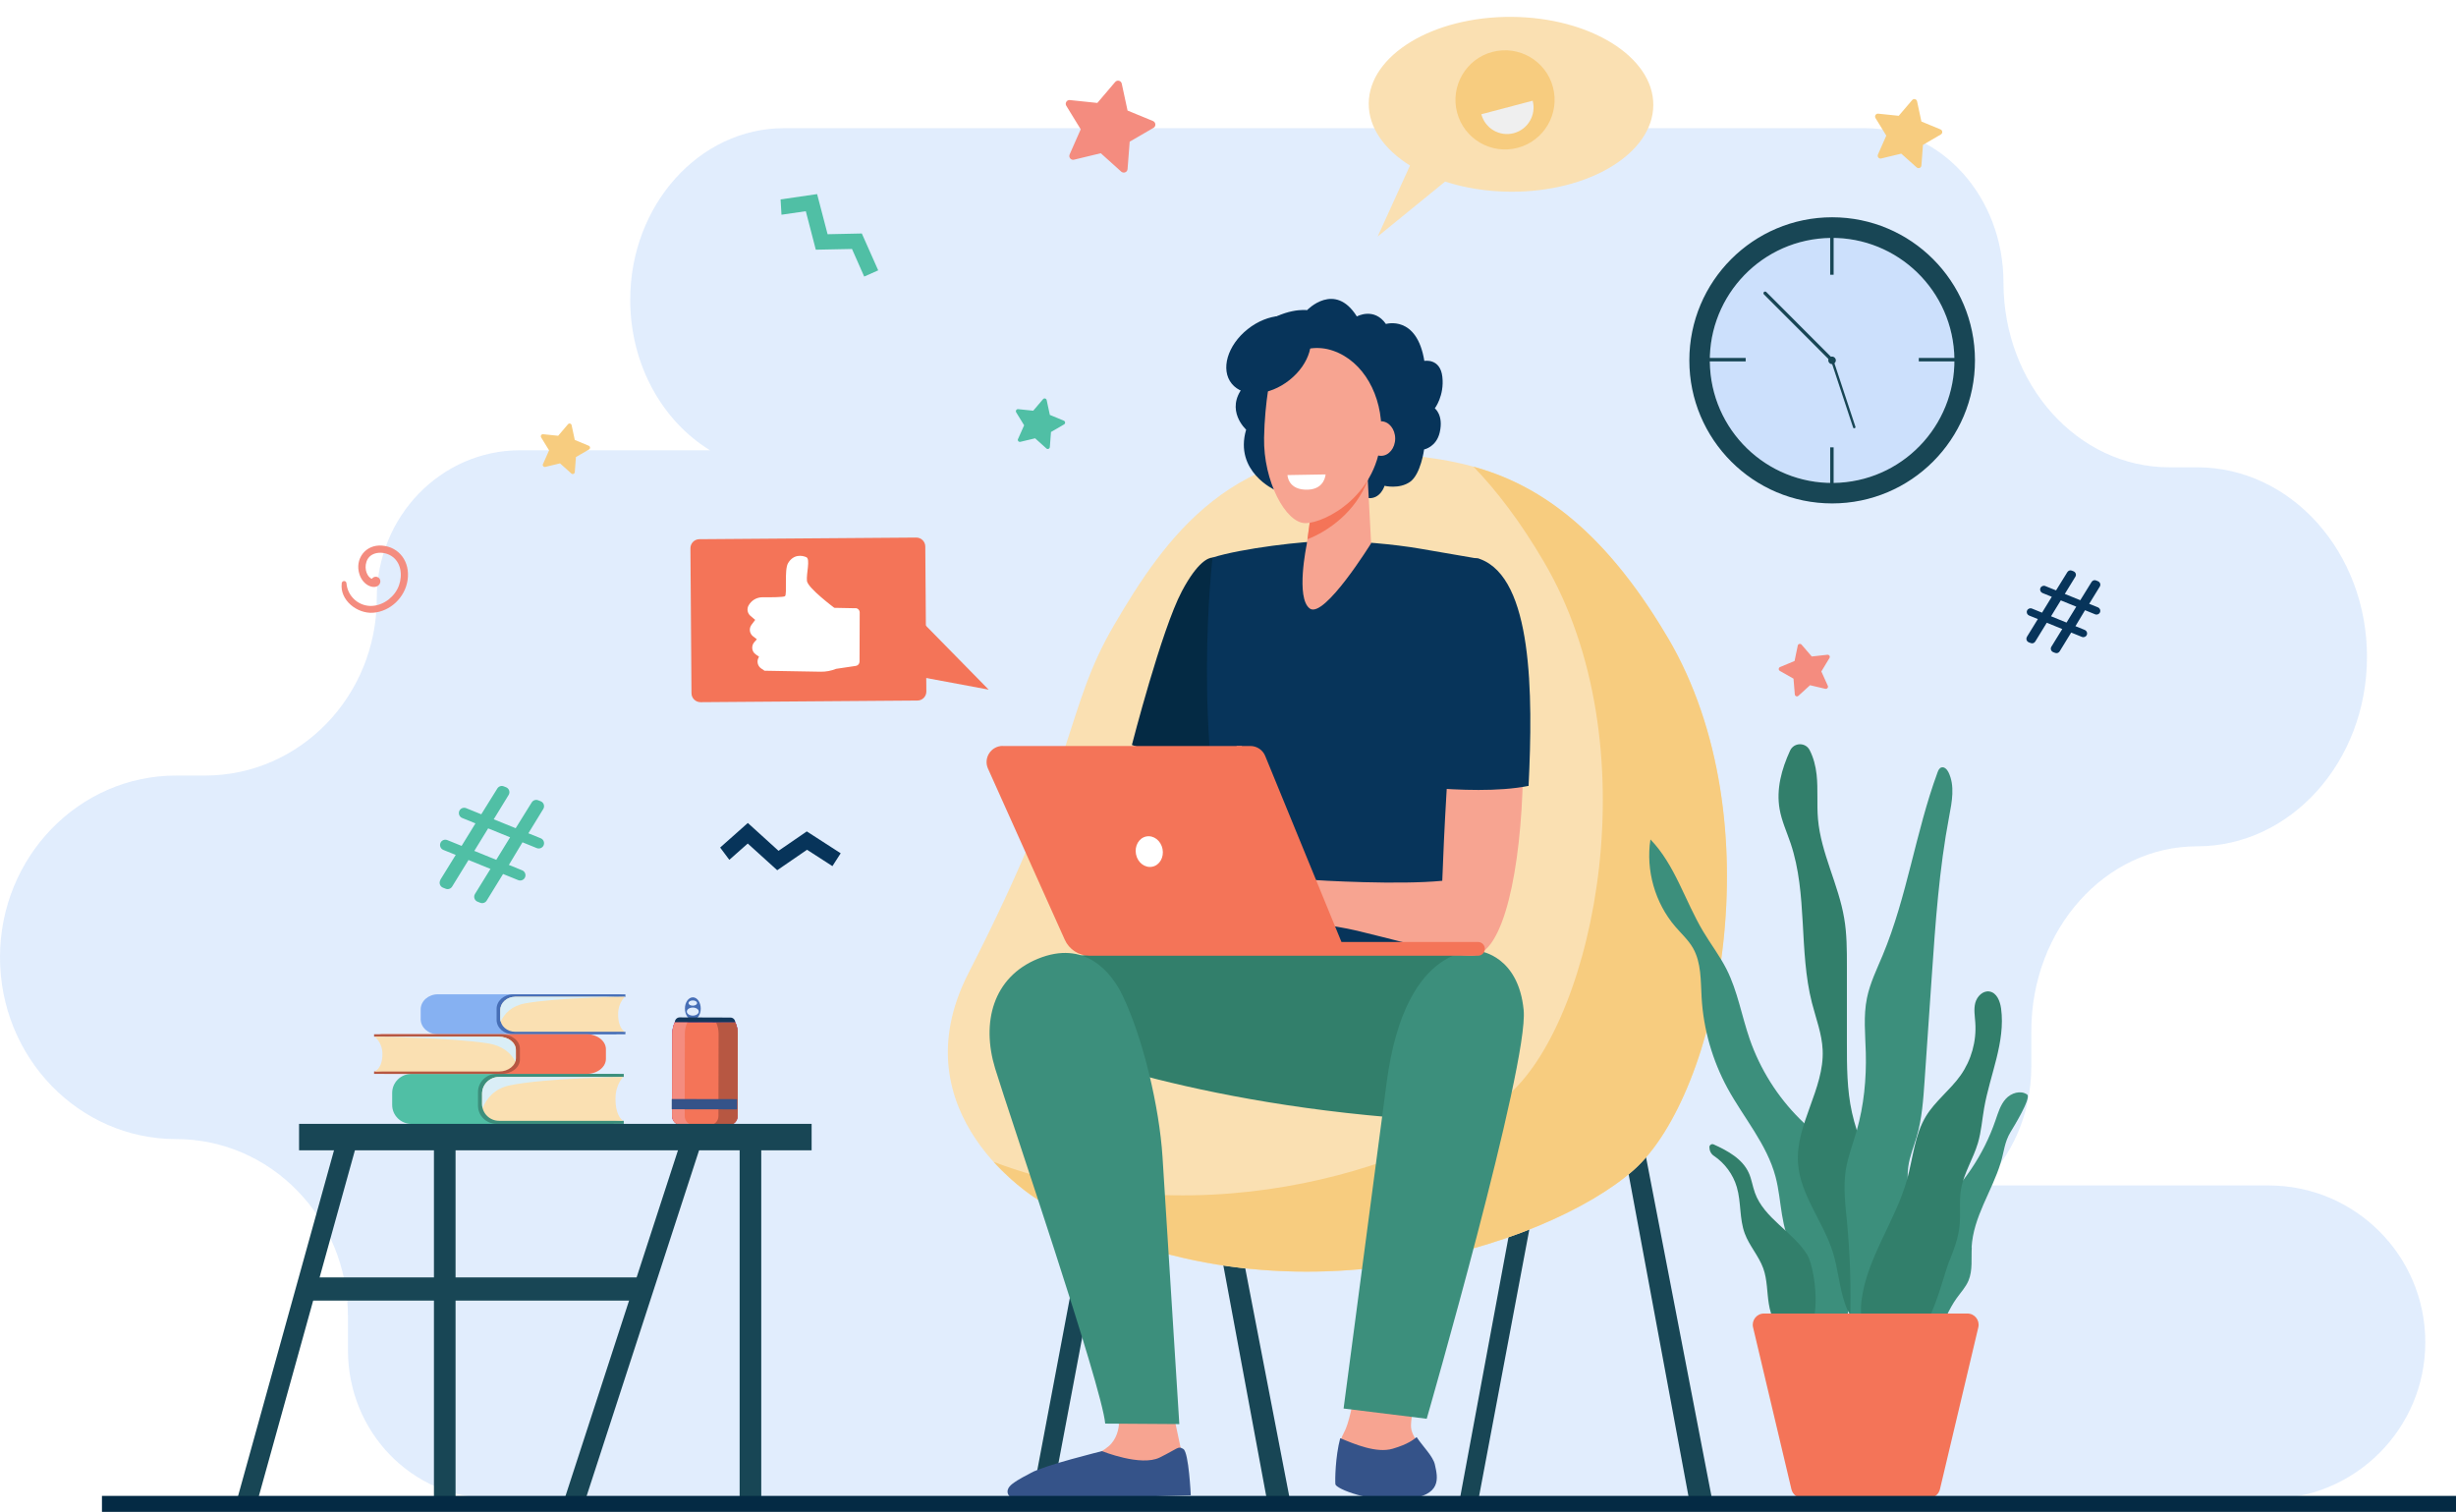 <svg xmlns="http://www.w3.org/2000/svg" viewBox="0 0 2999.1 1846.1"><defs><style>.cls-1{fill:#fae0b2}.cls-2{fill:#fff}.cls-3{fill:#9bc1f9;isolation:isolate;opacity:.3}.cls-4{fill:#07345a}.cls-5{fill:#f7a491}.cls-6{fill:#184655}.cls-7{fill:#daeef7}.cls-9{fill:#355389}.cls-10{fill:#f47458}.cls-11{fill:#f79c8d}.cls-13{fill:#f7cc7f}.cls-14{fill:#3c8f7c}.cls-16{fill:#466eb6}.cls-17{fill:#50bfa5}.cls-18{fill:#b75742}.cls-19{fill:#327f6b}.cls-20{fill:#042a44}.cls-21{fill:#f48c7f}.cls-22{fill:#7f1ca0}</style></defs><g id="Layer_1"><path class="cls-2" d="M0 0h2999.1v1846.1H0z"/><path class="cls-3" d="M2770.1 1447.5h-351.2c37.6-34.5 61.6-86.9 61.6-145.4v-43c0-124.7 90.6-225.7 202.4-225.7 114.6 0 207.5-103.6 207.5-231.4 0-127.8-92.9-231.4-207.5-231.4h-34c-111.8 0-202.4-101.1-202.4-225.7 0-104-75.6-188.4-168.9-188.4h-1320c-103.8 0-188 93.9-188 209.6 0 79.2 39.3 148.1 97.4 183.7H635.2c-96.7 0-175.1 80.9-175.1 180.7 0 119.6-93.9 216.5-209.8 216.5h-35.2C96.3 947 0 1046.4 0 1168.9c0 122.6 96.3 222 215.1 222 115.9 0 209.8 96.9 209.8 216.5v41.3c0 99.8 78.4 180.7 175.1 180.7h814.7c6.1.6 12.4.9 18.7.9h1336.8c105.7 0 191.4-85.7 191.4-191.4s-85.7-191.4-191.4-191.4z"/><path class="cls-16" d="M846.1 1217.8c-5.3 0-9.7 6.1-9.7 13.7s4.3 13.8 9.6 13.8 9.7-6.1 9.7-13.7-4.3-13.8-9.6-13.8zm-.1 3.8c2.9 0 5.2 1.4 5.2 3.2s-2.3 3.2-5.2 3.2c-2.9 0-5.2-1.4-5.2-3.2 0-1.8 2.3-3.2 5.2-3.2zm0 18.5c-4 0-7.3-2.2-7.3-4.9s3.3-4.9 7.3-4.9 7.3 2.2 7.3 4.9-3.3 4.9-7.3 4.9z"/><path class="cls-22" d="M824.1 1248.1c-2 4.4-3.1 9.1-3.1 13.9l-.2 100.7c0 6.1 5 11 11.1 11h57.6c6.1.2 11.1-4.8 11.2-10.8l.2-100.7c0-4.8-1-9.6-3-14l-73.7-.2z"/><path class="cls-22" d="M824.1 1248.1c-2 4.4-3.1 9.1-3.1 13.9l-.2 100.7c0 6.1 5 11 11.1 11h57.6c6.1.2 11.1-4.8 11.2-10.8l.2-100.7c0-4.8-1-9.6-3-14l-73.7-.2z"/><path class="cls-10" d="M900.9 1262.3l-.2 100.7c0 6.1-5 11-11.2 11h-57.6c-6.2-.2-11.1-5.1-11.1-11.2l.2-100.7c0-4.8 1.1-9.6 3.1-13.9l73.7.2c2 4.4 3.1 9.1 3 13.9z"/><path class="cls-21" d="M836.1 1362.8l.2-100.7c0-4.8 1.1-9.6 3.1-13.9h-15.3c-2 4.3-3.1 9.1-3.1 13.9l-.2 100.7c0 6.1 5 11 11.1 11h15.3c-6.1 0-11.1-4.9-11.1-11z"/><path class="cls-18" d="M900.9 1262.3l-.2 100.7c0 6.1-5 11-11.2 11H866c6.2 0 11.3-5 11.3-11l.2-100.7c0-4.8-1-9.6-3.1-13.9h23.5c2 4.4 3.1 9.2 3 14z"/><path d="M897.8 1248.3l-73.7-.2c0-3.2 2.7-5.8 5.9-5.8l61.9.2c3.3 0 5.9 2.6 5.9 5.8z" fill="#13375b"/><path class="cls-9" transform="rotate(-89.9 859.977 1349.079)" d="M854.5 1309.4H867v79.8h-12.5z"/><path d="M751.6 1215.7h8.8c-1.4-1-3.2-1.6-5.2-1.6H534.6c-11.5 0-20.9 8.3-20.9 18.5v11.8c0 10.2 9.4 18.5 20.9 18.5h218.1l-1.1-47.2z" fill="#86b1f2"/><path class="cls-16" d="M626.4 1214.2c-11 0-20 7.9-20 17.7v13.3c0 9.8 8.9 17.7 20 17.7h137.3v-3h-.6l-34.9-2.9-7.1-24.5s13.6-13.6 14.5-13.9 27.5-1.4 27.5-1.4h.6v-3H626.4z"/><path class="cls-1" d="M754.8 1238.4c0-14.3 8.4-21.3 8.4-21.3H629.3c-10.1 0-18.4 7.3-18.4 16.3v10.2c0 9 8.2 16.3 18.4 16.3h133.9s-8.4-3.4-8.4-21.5z"/><path class="cls-7" d="M610.9 1233.4v10.2c0 1.3.2 2.7.5 3.9 4.5-9.8 13.2-19.2 29.7-22.3 38.5-7.1 122.1-8.1 122.1-8.1H629.3c-10.1 0-18.4 7.3-18.4 16.3z"/><path class="cls-17" d="M748 1313.3h10c-1.6-1.2-3.7-2-5.9-2H502.5c-13.1 0-23.6 10.4-23.6 23.2v14.7c0 12.8 10.6 23.2 23.6 23.2h246.8l-1.3-59.1z"/><path class="cls-14" d="M606.3 1311.3c-12.5 0-22.6 9.9-22.6 22.2v16.6c0 12.2 10.1 22.2 22.6 22.2h155.4v-3.7h-.6l-39.5-3.7-8-30.7s15.4-17 16.4-17.4 31.1-1.8 31.1-1.8h.6v-3.7H606.3z"/><path class="cls-1" d="M751.6 1341.7c0-18 9.5-26.7 9.5-26.7H609.5c-11.5 0-20.8 9.1-20.8 20.4v12.8c0 11.2 9.3 20.4 20.8 20.4h151.6s-9.5-4.3-9.5-26.9z"/><path class="cls-7" d="M588.7 1335.4v12.8c0 1.7.2 3.3.6 4.9 5.1-12.3 14.9-24.1 33.6-27.9 43.6-8.9 138.2-10.2 138.2-10.2H609.5c-11.5 0-20.8 9.1-20.8 20.4z"/><path class="cls-10" d="M470.6 1264.4h-10c1.6-1 3.7-1.6 5.9-1.6h249.7c13.1 0 23.7 8.2 23.7 18.4v11.7c0 10.2-10.6 18.4-23.7 18.4H469.3l1.3-46.9z"/><path class="cls-18" d="M612.3 1262.9c12.5 0 22.6 7.9 22.6 17.6v13.2c0 9.7-10.1 17.6-22.6 17.6H456.8v-3h.6l39.5-2.9 8-24.4s-15.4-13.5-16.4-13.8c-1-.3-31.1-1.4-31.1-1.4h-.6v-2.9h155.5z"/><path class="cls-1" d="M467 1287c0-14.2-9.5-21.2-9.5-21.2h151.7c11.5 0 20.8 7.2 20.8 16.2v10.2c0 8.9-9.3 16.2-20.8 16.2H457.5s9.5-3.4 9.5-21.3z"/><path class="cls-7" d="M629.9 1282v10.2c0 1.3-.2 2.6-.6 3.9-5.1-9.7-14.9-19.1-33.6-22.1-43.6-7-138.3-8.1-138.3-8.1h151.7c11.5 0 20.8 7.2 20.8 16.2z"/><path class="cls-6" transform="rotate(-79.3 1323.845 1556.21)" d="M1051.6 1544.4h546v23.8h-546z"/><path class="cls-6" d="M2062.3 1829.4h28.1l-104.9-543.5-23.4 4.4 100.2 539.1zm-515.6 0h28.1l-104.9-543.5-23.4 4.4 100.2 539.1zm259 0l-22.9.2 100.6-541.3 23.4 4.5-101.1 536.6z"/><path class="cls-1" d="M1703.5 554c92.7 9.9 212.7 20.4 333.1 224.8 131.6 223.4 62.3 557.1-41.6 649.8-103.9 92.7-443.2 207.2-728.5 35.8 0 0-172.2-103.9-83.8-276.3 136-265.3 116.8-320.6 177.6-424.6s146.3-230.6 343.1-209.6z"/><path class="cls-13" d="M2036.7 778.8c-82.2-139.5-164.2-188.7-237.4-209 28.3 29.3 57.1 67 85.8 115.8 131.6 223.4 62.3 557.1-41.6 649.8-92.1 82.2-369.4 181.6-630 83.4 26.8 29.6 53.1 45.5 53.1 45.5 285.3 171.4 624.6 56.9 728.5-35.8 103.9-92.7 173.2-426.4 41.6-649.8z"/><path class="cls-21" d="M417.3 712.3c-2.6 20.7 19 37.2 38.1 35.9 21.2-1.4 39.2-18.8 42.3-39.7 3.4-22.6-10.2-40.6-31.2-42.3-20.4-1.6-33.5 16.6-27.6 34.9 4.2 13.2 16.2 18.1 22.3 14.4 4.7-2.8 4.4-10-1.3-11.2-2.3-.5-4.6.8-5.9 2.5-5-2-9.7-11.1-6.5-20.9 4.1-12.5 20-13.3 29.8-7.4 12.5 7.4 14.5 23.5 9.9 36.3-4.8 13.4-18 24-32.3 25-16.2 1.2-30.5-11.3-31.8-27.5-.3-3.8-5.4-3.7-5.9 0z"/><path class="cls-1" d="M1845.8 20.6c-96-.6-174 46.8-174.4 105.7-.2 29.5 19.1 56.3 50.4 75.8l-39.5 86.7 82.4-67.1c23.9 7.8 51 12.2 79.8 12.4 96 .6 174-46.8 174.4-105.7.4-58.9-77.2-107.2-173.1-107.8z"/><path class="cls-13" d="M1779.3 137.4c8.5 32.3 41.6 51.6 74 43.1 32.3-8.5 51.6-41.7 43.1-74s-41.6-51.6-74-43.1c-32.3 8.5-51.6 41.7-43.1 74z"/><path d="M1871.6 123c4.6 17.3-5.8 35-23.1 39.6s-35-5.8-39.6-23.1l62.6-16.5z" fill="#efefef"/><path class="cls-10" d="M855.4 857.4l264.9-2c6.1 0 10.9-5 10.9-11l-1.3-177.1c0-6-5-10.9-11-10.9l-264.9 2c-6 0-10.9 5-10.9 11l1.3 177.1c0 6 5 10.9 11 10.9z"/><path class="cls-10" d="M1121.7 754.9l85.6 87.2-105.6-19.7 20-67.5z"/><path class="cls-2" d="M1044.5 742.7l-25.7-.5s-32.4-24.2-33.4-32.8c-1-8.6 4.3-26.7-.7-29-5-2.3-15.7-4.1-22.4 7.3-4.9 8.2-.8 38.3-3.8 40.3-1.9 1.3-16.7 1.4-27.5 1.3-7.1 0-13.6 3.9-17 10.2-2.3 4.3-1.2 9.5 2.5 12.6l5.7 4.8-4.5 6c-3.4 4.5-2.5 10.8 2 14.2l4.5 3.5-3.1 3.5c-4 4.6-3.2 11.6 1.8 15l4 2.8-.6 1.1c-2.5 4.6-1.1 10.4 3.3 13.3l4 2.7 68.6 1.2c6.4.1 12.8-1.1 18.7-3.5l24.2-3.6c2.6-.4 4.5-2.6 4.5-5.2l.2-60c0-2.9-2.3-5.3-5.2-5.3z"/><path class="cls-11" d="M1405.9 893.5L1382 965l72.7-28.6-48.8-42.9z"/><path class="cls-20" d="M1480.7 680.8c-4.8.2-18.1 4.6-37.5 41.2-24.8 46.7-61 187.6-61 187.6l108.1 40.1 13.9-29.4 22.9-226.5s-45-13-46.3-13z"/><path class="cls-4" d="M1623.6 660.5c-30.9 0-107.4 9-142.9 20.3 0 0-26.1 223.3 23.5 393.1 11.1 38-9.2 157.5-9.2 157.5l320.3-4.2s-37.9-288.9-23.6-335.5c14.3-46.7 14.6-209.3 14.6-209.3s-2.2-.3-72-12.4c-32.5-5.6-77.7-9.5-110.7-9.5z"/><path class="cls-5" d="M1660.9 1645.9s-7.1 81.5-20.1 104.1c-13 22.6.7 60.9 1.4 66.2.7 5.3 27.4 12.8 69.9 8.3 42.5-4.5 41.8-14.3 38.4-30.1-3.4-15.8-26.1-36.1-27.4-51.2-1.4-15 13-69.2 13-69.2l-75.2-28.1z"/><path class="cls-19" d="M1531.2 1164.1s-221.1-12.2-270.4 17.6c-49.4 29.8 8.9 91 8.9 91s180 78 481.3 95.3c71.4 4.1 77.5-185.4 64.2-201.1-13.3-15.7-283.9-2.8-283.9-2.8z"/><path class="cls-9" d="M1717.4 1830.7c43.8-4.6 38.4-26.1 34.8-42.3-2.2-10.2-14.8-22.2-22.3-33.6-3.9 3.1-10.3 8.6-29.3 14.2-19.7 5.8-46.8-5.7-64-12.9-6.1 22.8-6.4 51.9-5.9 56.3.7 5.4 42.8 23 86.6 18.3z"/><path class="cls-14" d="M1693.3 1321.7c-8.8 66.6-52.6 398.2-52.6 398.2l101.5 12.5s124.8-432.8 118.4-499c-6.4-66.2-53.1-71.8-53.1-71.8s-90.8-16.3-114.2 160z"/><path class="cls-4" d="M1596.1 378.7s33.7-35.5 60.8 7.7c0 0 20.9-11.7 35.5 9.2 0 0 37.7-11.4 46.9 45.1 0 0 19.4-3.7 22 19.4 2.6 23.1-9.2 38.5-9.2 38.5s10.9 8.2 6 29.4c-4.2 18-19.1 20.8-19.1 20.8s-4 30.4-17.2 39.6-31.1 4.8-31.1 4.8-4.8 16.5-20.2 15-34.4-16.1-51.7-9.5-61.9-.4-61.9-.4-50.2-22.4-35.2-73.7c0 0-26.4-23.8-3.3-52.4 0 0-16.9-44.7 16.5-71.1 33.3-26.4 61.2-22.4 61.2-22.4z"/><path class="cls-5" d="M1601.7 620l-6.1 45.3s-13.7 65.2 3.9 77.8c17.6 12.6 74.8-79.7 74.8-79.7l-6-114.7-66.6 71.3z"/><path class="cls-10" d="M1670.3 585.9c-14.5 39.1-49.1 63.2-73.7 72.5l5.2-38.4 66.6-71.3 2 37.2z"/><path class="cls-5" d="M1627.7 428.2c-35.7-12.3-73.7 11.4-79.2 48.2-2.4 16-4.5 36.1-4.9 58.1-1 52.9 26.4 104.3 50.4 104.3s90.4-34.2 92.8-109.3c1.5-46.3-21.7-88.5-59.1-101.3z"/><path class="cls-5" d="M1669.1 535.5c0 11.7 7.7 21.1 17.3 21.1s17.3-9.5 17.3-21.1-7.7-21.1-17.3-21.1-17.3 9.5-17.3 21.1z"/><path class="cls-4" d="M1523.6 401.9c-24.8 19.7-33.5 49.5-19.4 66.7 14.1 17.2 45.6 15.2 70.4-4.5 24.8-19.7 33.5-49.5 19.4-66.7-14.1-17.2-45.6-15.2-70.4 4.5z"/><path class="cls-5" d="M1809.8 707.1c-29.9-11.2-44.6 257.7-48.6 368.4-53 5.1-145.5 0-168.5-1.7-10.8-.8-35.8-9.9-46.5-11.3-11-1.4-21-2.2-26.5-1.2-2 .3-57.3 22.9-62 27.8-5.9 6.1-21.7 21.6-19 28.3 2.7 6.7 30.5-18.6 30.5-18.6l13.6-7.6c-16.9 16.5-49.2 38.2-44.5 46.1 4.5 7.7 33.6-14.3 54.4-29.3-17.8 16-39.9 44.7-34.8 49.2 4.6 4 29.7-29.2 56.6-38.7 10-3.5 19.9 6.3 27.7 7.5 5.8.9 14.6 2.7 20.3 1.1l29.1-8.2c9.9.9 10.2 6.7 20.2 8.9 11.6 2.5 30.7 5.1 45.5 8.7 85.2 20.8 113.7 30.4 139.8 30.4 79 0 83.6-432.9 12.9-459.4z"/><path class="cls-4" d="M1866.6 959.6c5.6-113.4 4.8-253.1-59-276.9-25.2-9.4-69.5 47.2-61.5 279.2 34 2.8 84 5.1 120.5-2.3z"/><path class="cls-11" d="M1509.9 910.9h6.5l97.7 239.3-6.8-1.1-97.4-238.2z"/><path class="cls-5" d="M1364.2 1715.6s8.9 28.3-7 47-81.7 37.1-90.4 47.2-8 18.8-8 18.8l184.9-5.1-2-55.7-8.5-40-69-12.2z"/><path class="cls-9" d="M1345.7 1771.9s47.5 19.2 70.5 7.8c22.9-11.3 22.3-14.5 28.9-10.3 6.6 4.2 9 56.4 9 56.4l-207.9 6.1c-14.5-.3-21.8-11-10-20 8.1-6.2 17.4-10.4 22.7-13.4 16.3-9.3 86.9-26.6 86.9-26.6z"/><path class="cls-14" d="M1371.2 1216.3c-14.3-30-46.8-69-104-45.5-54.5 22.4-69.2 77.5-52 133.9s130.5 388 134.4 433.6l90.5.6s-16.4-262.6-20.5-326.1c-3.9-61.1-23.7-144.7-48.5-196.6z"/><path class="cls-10" d="M1224.4 910.9h302.4c8 0 15.2 4.8 18.2 12.2l93.1 227.1h166.7c4.7 0 8.4 3.8 8.4 8.4 0 4.7-3.8 8.4-8.4 8.4h-474.4c-13 0-24.9-7.7-30.2-19.6l-93.7-208.8c-5.9-13 3.7-27.8 18-27.8z"/><path class="cls-2" d="M1387.2 1043.1c2 10.2 10.9 17 19.9 15.2s14.5-11.5 12.5-21.7-10.9-17-19.9-15.2c-8.9 1.8-14.5 11.5-12.5 21.7z"/><ellipse class="cls-3" cx="2237.3" cy="440" rx="149.3" ry="149.6"/><path class="cls-6" d="M2076.7 437.1h55v4.2h-55zm266.4 0h55v4.2h-55zm-108.2-156.8h4.2v55.2h-4.2zm0 265.9h4.2v55.2h-4.2zm6.9-106.2c0 2.5-2 4.6-4.6 4.6s-4.6-2-4.6-4.6 2-4.6 4.6-4.6c2.5 0 4.6 2 4.6 4.6z"/><path class="cls-6" d="M2237.3 442.1c-.5 0-1-.2-1.4-.6l-81.9-82c-.8-.8-.8-2.1 0-2.9.8-.8 2.1-.8 2.9 0l81.9 82c.8.8.8 2.1 0 2.9-.4.4-.9.6-1.4.6z"/><path class="cls-6" d="M2263.6 522.9c-.3-.2-.6-.5-.7-.9l-26.5-80.1c-.3-.8.2-1.6.9-1.9.8-.3 1.6.2 1.9.9l26.5 80.1c.3.8-.2 1.6-.9 1.9-.4.1-.8 0-1.1 0z"/><path class="cls-4" d="M2475.2 777.5l13.3-21.6-10.7-4.3c-2.3-1-3.5-3.6-2.5-6 .9-2.3 3.6-3.5 6-2.5l12.3 5 11.9-19.4-11.4-4.6c-2.3-1-3.5-3.6-2.5-6 .9-2.3 3.6-3.5 6-2.5l13.1 5.3 13.8-22.3c1.2-1.9 3.5-2.7 5.6-1.8l2 .8c2.6 1.1 3.7 4.2 2.2 6.6l-12.9 21 18.9 7.7 13.8-22.3c1.2-1.9 3.5-2.7 5.6-1.8l2.2.9c2.6 1.1 3.7 4.2 2.2 6.6l-12.9 21 10.7 4.3c2.3 1 3.5 3.6 2.5 6-.9 2.3-3.6 3.5-6 2.5l-12.3-5-11.7 19.5 11.4 4.6c2.3 1 3.5 3.6 2.5 6-.9 2.3-3.6 3.5-6 2.5l-13.1-5.3-14.1 23c-1.2 1.9-3.5 2.7-5.6 1.8l-2.3-.9c-2.6-1.1-3.7-4.2-2.2-6.6l13.3-21.6-18.9-7.7-14.1 23c-1.2 1.9-3.5 2.7-5.6 1.8l-2.3-.9c-2.6-1.1-3.7-4.2-2.2-6.6zm48.3-17.3l11.9-19.4-18.9-7.7-11.9 19.4 18.9 7.7z"/><path class="cls-21" d="M1306.1 188.7l13.6-30.8-17.6-28.7c-2-3.3.6-7.4 4.4-7l33.5 3.5 21.8-25.6c2.5-2.9 7.2-1.7 8 2l7.1 32.9 31.1 12.8c3.5 1.5 3.9 6.4.6 8.3l-29.1 16.9-2.6 33.5c-.3 3.8-4.8 5.6-7.7 3.1l-25-22.5-32.7 7.9c-3.7.9-6.9-2.9-5.3-6.4z"/><path class="cls-13" d="M2293.2 188.7l10.2-23.1-13.2-21.5c-1.5-2.4.5-5.6 3.3-5.3l25.1 2.6 16.4-19.2c1.9-2.2 5.4-1.3 6 1.5l5.3 24.7 23.3 9.6c2.7 1.1 2.9 4.8.4 6.2l-21.8 12.7-1.9 25.2c-.2 2.9-3.6 4.2-5.8 2.3l-18.8-16.8-24.5 5.9c-2.8.7-5.1-2.1-4-4.8z"/><path class="cls-21" d="M2191.7 847.8l-1.6-19.1-16.7-9.5c-1.9-1.1-1.7-3.9.3-4.7l17.7-7.4 3.9-18.8c.4-2.1 3.1-2.8 4.6-1.2l12.5 14.5 19.1-2.1c2.2-.2 3.7 2.1 2.5 4l-9.9 16.4 7.9 17.5c.9 2-.9 4.1-3 3.7l-18.7-4.4-14.2 12.9c-1.6 1.5-4.2.5-4.4-1.7z"/><path class="cls-13" d="M663 566.8l7.5-16.9-9.7-15.8c-1.1-1.8.3-4.1 2.4-3.9l18.4 1.9 12-14.1c1.4-1.6 4-.9 4.4 1.1l3.9 18.1 17.1 7.1c1.9.8 2.1 3.5.3 4.5l-16 9.3-1.4 18.4c-.2 2.1-2.7 3.1-4.2 1.7l-13.8-12.4-18 4.3c-2 .5-3.8-1.6-2.9-3.5z"/><path class="cls-17" d="M1243.1 536.2l7.5-16.9-9.7-15.8c-1.1-1.8.3-4.1 2.4-3.9l18.4 1.9 12-14.1c1.4-1.6 4-.9 4.4 1.1l3.9 18.1 17.1 7.1c1.9.8 2.1 3.5.3 4.5l-16 9.3-1.4 18.4c-.2 2.1-2.7 3.1-4.2 1.7l-13.8-12.4-18 4.3c-2 .5-3.8-1.6-2.9-3.5zm-288.8-274l29.7-4.3 12.2 47 44.2-.9 14.9 33.7 17.1-7.6-20-45-41.8.9-12.8-49-44.6 6.5 1.1 18.7z"/><path class="cls-4" d="M890.6 1049.9l22.5-19.9 36 32.6 36.4-25 31 20 10.1-15.7-41.4-26.7-34.5 23.7-37.5-34-33.8 30 11.2 15z"/><path class="cls-17" d="M537.6 1074.5l18.9-30.6-15.1-6.1c-3.3-1.3-4.9-5.1-3.6-8.4 1.3-3.3 5.1-4.9 8.4-3.6l17.5 7.1 16.9-27.5-16.2-6.6c-3.3-1.3-4.9-5.1-3.6-8.4 1.3-3.3 5.1-4.9 8.4-3.6l18.5 7.5 19.6-31.5c1.7-2.7 5-3.8 7.9-2.6l2.8 1.1c3.7 1.5 5.2 6 3.1 9.4l-18.2 29.7 26.8 10.9 19.6-31.5c1.7-2.7 5-3.8 7.9-2.6l3.1 1.2c3.7 1.5 5.2 6 3.1 9.4l-18.2 29.7 15.1 6.1c3.3 1.3 4.9 5.1 3.6 8.4-1.3 3.3-5.1 4.9-8.4 3.6l-17.5-7.1-16.6 27.6 16.2 6.6c3.3 1.3 4.9 5.1 3.6 8.4-1.3 3.3-5.1 4.9-8.4 3.6l-18.5-7.5-20 32.5c-1.7 2.7-5 3.8-7.9 2.6l-3.3-1.3c-3.7-1.5-5.2-6-3.1-9.4l18.9-30.6-26.8-10.9-20 32.5c-1.7 2.7-5 3.8-7.9 2.6l-3.3-1.3c-3.7-1.5-5.2-6-3.1-9.4zm68.4-24.6l16.9-27.5-26.8-10.9-16.9 27.5 26.8 10.9z"/><path class="cls-14" d="M2250.9 1462c-1.9-16.9-4.2-34.3-12.1-49.4-9.6-18.4-26.4-31.6-41-46.3-27.4-27.3-48.5-60.9-61.2-97.5-9.8-28.3-14.7-58.4-28.2-85.2-8.2-16.3-19.5-30.9-28.8-46.6-22.1-37.1-34.2-81-64.2-112-5.8 37.7 5.6 77.6 30.4 106.5 7.4 8.6 16 16.4 21.6 26.2 10.2 17.9 9.3 39.7 10.5 60.3 2.2 38.7 13.2 76.9 31.7 110.9 19.7 36.1 48.1 68.3 58.6 108.1 7.9 29.8 5.5 63.3 22.4 89.1 1.8 2.8 3.9 5.6 4.4 8.9.3 1.9 0 3.7-.3 5.6-.4 2.4-.8 4.8-1.1 7.2-3.8 24.4-7.8 55.5 13.2 73.7 14.5 12.7 33.3 12.9 43.7-3.9 10.5-16.9 9.6-41.7 8.8-60.8-1.3-31.7-4.7-63.6-8.3-95.1z"/><path class="cls-19" d="M2288.7 1442.4c-8.2-28.3-20.8-55.2-27.2-83.9-6.2-27.9-6.2-56.7-6.2-85.2v-93.8c0-19.5 0-39-3.3-58.2-6.9-41.3-28.4-79.5-32-121.2-1.6-18 .3-36.3-1.7-54.3-1.1-10.3-3.8-20.8-8.5-29.9-5.1-9.8-19.3-9.4-23.9.7-10.4 22.6-17 47-12.8 71.2 2.5 14.5 8.8 28.1 13.5 42 20.9 62.2 9.8 131.1 26 194.7 4.9 19.2 12.3 38 13.1 57.8 2.1 47.4-33.3 90.7-30.1 138 2.7 38.8 30.5 70.9 42.3 108 6.6 20.8 8 42.9 15 63.5 5.5 16 18.1 35.4 37.8 30.6 18.7-4.6 13.1-19.9 12.2-34.5-2.8-49.3-.2-97.2-14.1-145.4z"/><path class="cls-14" d="M2331.5 1468.3c-.8-14.7-3.3-29.4-1.2-44 1.7-12.3 6.6-23.9 10.1-35.8 6.6-22.3 8.2-45.8 9.8-69l8.7-126.6c4.5-65.6 9-131.4 21.3-196 3.4-17.9 7.2-37.4-.8-53.8-1.7-3.5-5-7.1-8.7-6-2.6.8-3.9 3.7-4.8 6.3-26.8 72.9-37 151.3-66.9 223-7.2 17.2-15.5 34.1-19.2 52.3-4.5 21.9-2 44.5-1.4 66.8.8 32-2.3 64.3-11.1 95.1-4.6 16.1-10.8 31.9-13.4 48.4-3.2 20.7-.5 41.7 1.5 62.5 3.8 40 5.1 80.3 3.9 120.4-.7 23.6 19.2 23 32.4 8.5 9.2-10.1 9.2-21.3 12.3-33.9 10.4-41.5 30.3-73.3 27.8-118.3z"/><path class="cls-19" d="M2207 1532.3c-17.6-28.3-52.7-44.4-64-75.8-2.9-8-4-16.6-7.5-24.3-7.8-17.2-25.5-26.9-42.9-34.8-2.4-1.1-5.2.7-5.2 3.3 0 4.2 1.9 8.3 5.4 10.6 13.4 9 23.6 22.8 28.1 38.3 5.4 18.4 3 38.6 9.7 56.6 5.6 15.1 17.1 27.4 22.6 42.6 5 13.9 4.4 29 6.8 43.5 2.3 14.5 8.8 30 22.1 36.1 48.3 22.2 36.2-77.8 24.8-96.1z"/><path class="cls-14" d="M2407.8 1523c-.8 13.7 1.3 28.1-4 40.7-3.4 8.1-9.6 14.6-14.7 21.8-17.8 25.1-24.2 60.8-51.5 74.9-1.8.9-3.8 1.8-5.8 1.4-2.8-.5-4.6-3.2-5.8-5.8-6.7-15.6.8-33.2 5.3-49.6.8-2.9 1.4-6.1 0-8.7-1.5-2.9-4.9-4.2-7.3-6.4-4.7-4.5-4.2-12-3.3-18.5 2.3-16.1 5.6-32.1 9.7-47.8 2.4-8.9 5.1-17.9 10.2-25.6 5.7-8.4 13.9-14.7 21.6-21.3 34-29.3 60.1-67.7 74.6-110.2 3.2-9.2 6-18.9 12.5-26.1s18.1-10.9 26.1-5.3c5.6 4-17.5 41.2-20.2 45.7-7.7 12.8-7.8 23.9-12.2 38-10.7 34.7-33.4 65.8-35.4 103z"/><path class="cls-19" d="M2380.9 1538.8c5.1-13.1 10.1-26.3 11.8-40.2 1.9-15.5-.6-31.3 2-46.6 3.4-19.7 14.9-37.1 20.6-56.3 4.1-13.9 5.1-28.4 7.6-42.7 7.1-40.7 26.2-80.5 20.7-121.5-1.2-8.9-5.2-19.3-14.1-20.8-8-1.4-15.3 5.9-17.4 13.8-2.1 7.9-.5 16.2 0 24.3 1.6 22.6-4.9 45.8-18 64.3-12.6 17.8-30.8 31.2-42.2 49.8-13.9 22.9-15.8 50.8-22.9 76.6-14.1 51.3-49.4 96.1-55.9 148.9-2.6 21 2.4 46.6 21.8 55 56.1 24.3 73-71.7 85.7-104.5z"/><path class="cls-10" d="M2282.8 1603.9H2154c-8.8 0-15.3 8.2-13.3 16.8l46.9 197.9c1.5 6.2 6.9 10.5 13.3 10.5h154.7c6.3 0 11.8-4.3 13.3-10.5l46.9-197.9c2-8.6-4.5-16.8-13.3-16.8h-119.8z"/><path class="cls-6" d="M365.2 1372.3h625.9v32.3H365.2zm11.3 187.5h409.2v28.3H376.5z"/><path class="cls-6" d="M903.2 1388.4h26.4v440.9h-26.4zm-373.3 0h26.4v440.9h-26.4zm185.6 440.9l142.2-437.1-23.3-7.6-144.7 444.7h25.8zm-400.1 0l121.7-438-23.7-6.6L290 1829.3h25.4zm1921.9-1564c-96.3 0-174.4 78.2-174.4 174.7s78.1 174.7 174.4 174.7 174.4-78.2 174.4-174.7-78.1-174.7-174.4-174.7zm9.3 324.1c-82.3 5.2-153.2-57.5-158.4-139.9-5.2-82.5 57.4-153.5 139.7-158.7s153.2 57.5 158.4 139.9c5.2 82.5-57.4 153.5-139.7 158.7z"/><path class="cls-20" d="M124.5 1826.6h2874.6v19.5H124.5z"/><path class="cls-2" d="M1572.2 580.1l46.5-.8s-.8 17.7-21.2 18.6c-24.9 1.1-25.3-17.8-25.3-17.8z"/></g></svg>